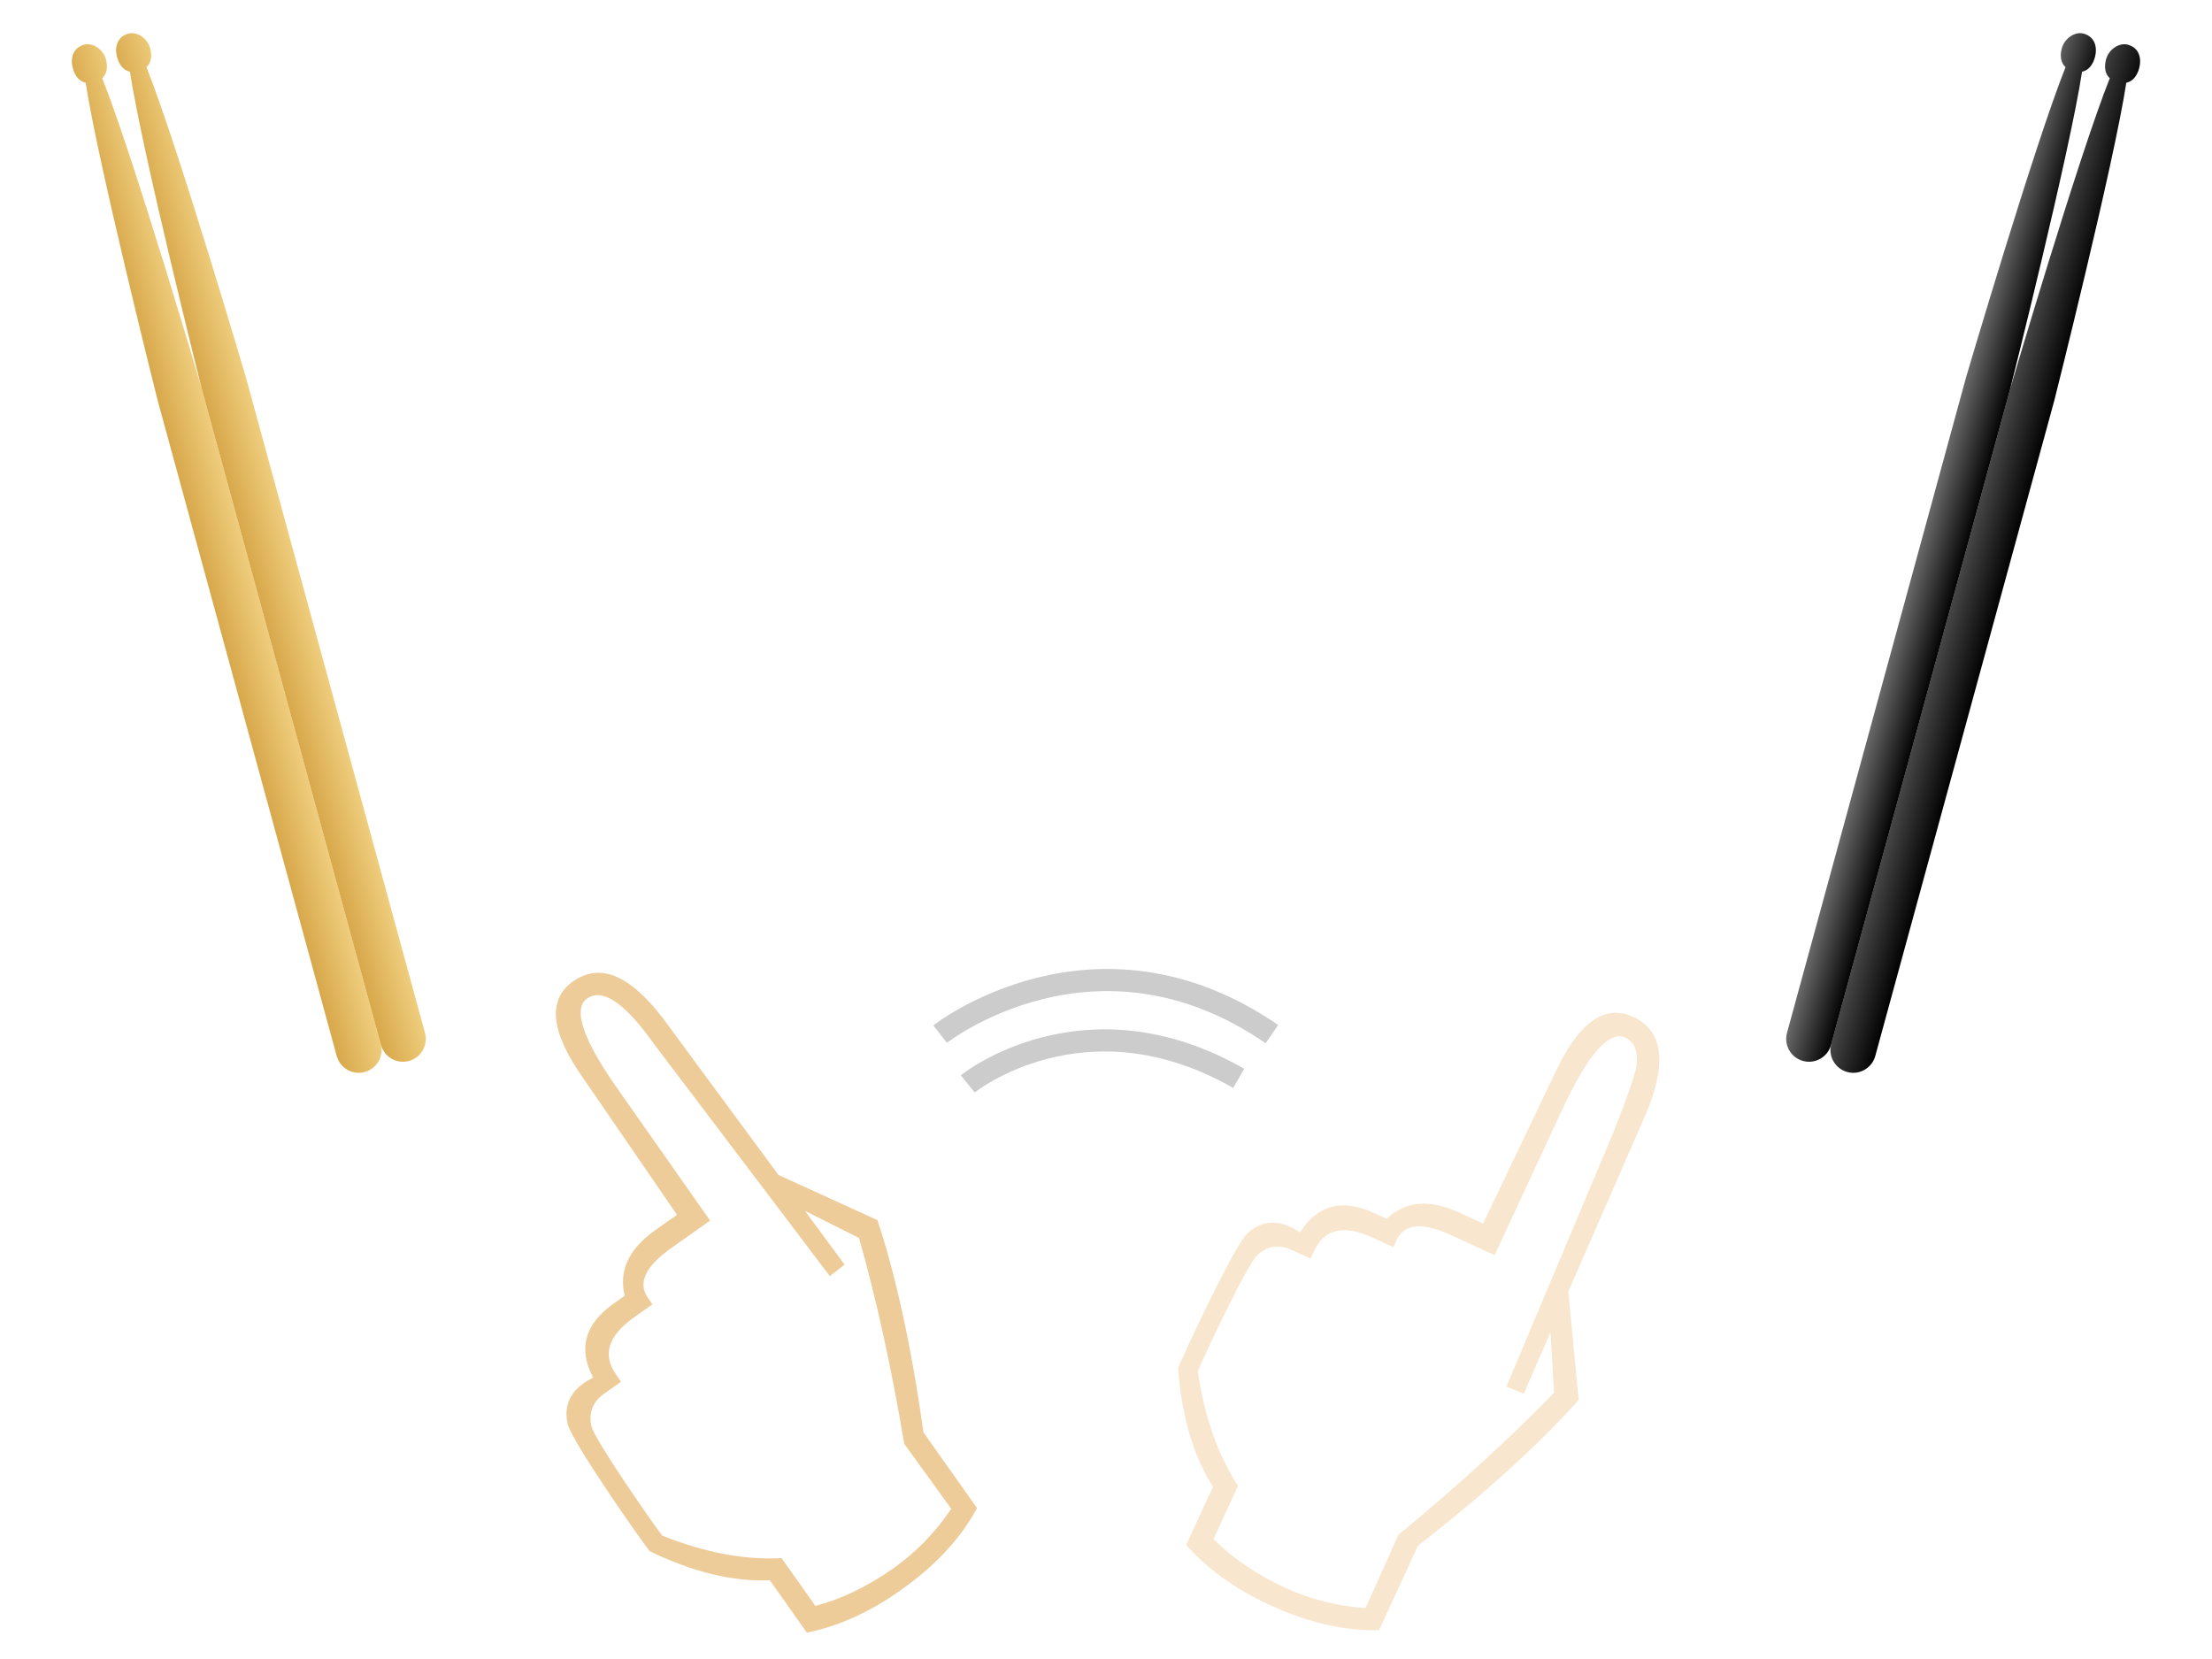 <?xml version="1.0" encoding="utf-8"?>
<!-- Generator: Adobe Illustrator 16.0.0, SVG Export Plug-In . SVG Version: 6.00 Build 0)  -->
<!DOCTYPE svg PUBLIC "-//W3C//DTD SVG 1.1//EN" "http://www.w3.org/Graphics/SVG/1.1/DTD/svg11.dtd">
<svg version="1.1" xmlns="http://www.w3.org/2000/svg" xmlns:xlink="http://www.w3.org/1999/xlink" x="0px" y="0px" width="400px"
	 height="300px" viewBox="0 0 400 300" enable-background="new 0 0 400 300" xml:space="preserve">
<path fill="#F8E7CE" d="M219.351,268.845c-3.559-5.554-5.664-12.682-6.316-21.386c0.391-1.373,10.138-22.157,12.45-24.344
	c2.31-2.186,4.965-2.589,7.962-1.207c0.449,0.207,1.001,0.52,1.658,0.937c3.148-4.992,7.621-6.153,13.418-3.481l2.248,1.036
	c3.363-3.226,7.719-3.606,13.065-1.142l4.347,2.004l12.879-26.951c2.167-4.699,4.434-7.912,6.806-9.639
	c2.37-1.727,4.855-1.992,7.454-0.794c2.897,1.335,4.468,3.613,4.71,6.832c0.242,3.221-0.83,7.417-3.214,12.59l-13.217,30.248
	l1.871,19.595c-7.196,8.077-16.886,16.875-29.069,26.395l-7.023,15.235c-6.207,0.189-12.807-1.329-19.8-4.554
	c-6.196-2.855-11.225-6.468-15.085-10.838L219.351,268.845z M232.451,287.142c4.497,2.073,9.325,3.292,14.488,3.658l5.922-13.24
	c10.743-8.859,20.127-17.424,28.157-25.692l-0.648-10.917l-4.83,11.067l-3.138-1.273l19.141-45.473c0,0,4.252-10.441,4.435-12.891
	c0.182-2.447-0.507-4.031-2.069-4.752c-1.461-0.674-3.155,0.086-5.08,2.276c-1.927,2.191-4.071,5.85-6.434,10.975l-12.12,26.094
	l-7.794-3.593c-5.246-2.419-8.558-2.133-9.937,0.857l-0.591,1.282l-3.672-1.693c-5.246-2.418-8.788-1.634-10.625,2.353L237,227.604
	l-3.372-1.555c-2.349-1.082-4.447-0.769-6.294,0.94c-1.849,1.708-10.131,19.313-10.725,20.995
	c1.186,8.202,3.608,15.103,7.268,20.701l-4.431,9.611C222.92,281.799,227.255,284.746,232.451,287.142z"/>
<path fill="#EECC99" d="M139.211,285.756c-6.59,0.305-13.814-1.436-21.678-5.223c-0.994-1.025-14.121-19.859-14.858-22.954
	c-0.737-3.093,0.241-5.593,2.937-7.499c0.404-0.286,0.95-0.607,1.641-0.967c-2.75-5.223-1.52-9.678,3.692-13.361l2.022-1.429
	c-1.111-4.526,0.736-8.489,5.544-11.886l3.908-2.763l-16.901-24.629c-2.986-4.226-4.635-7.796-4.943-10.713
	c-0.311-2.916,0.702-5.201,3.039-6.852c2.605-1.841,5.363-2.063,8.271-0.662c2.91,1.399,6.009,4.426,9.297,9.078l19.586,26.571
	l17.905,8.177c3.397,10.271,6.171,23.062,8.323,38.372l9.683,13.7c-2.938,5.47-7.554,10.426-13.843,14.871
	c-5.571,3.938-11.215,6.486-16.929,7.645L139.211,285.756z M161.607,283.559c4.043-2.857,7.514-6.429,10.411-10.718l-8.505-11.749
	c-2.301-13.733-5.025-26.142-8.173-37.23l-9.778-4.896l7.17,9.715l-2.672,2.081l-31.684-41.829c-2.686-3.798-5.042-6.387-7.071-7.77
	c-2.028-1.381-3.746-1.577-5.15-0.584c-1.314,0.929-1.503,2.775-0.569,5.538c0.934,2.764,3.031,6.45,6.288,11.059l16.538,23.542
	l-7.009,4.953c-4.718,3.334-6.126,6.346-4.226,9.035l0.814,1.152l-3.302,2.333c-4.718,3.334-5.81,6.793-3.275,10.378l0.905,1.28
	l-3.033,2.143c-2.111,1.493-2.89,3.467-2.333,5.921c0.556,2.455,11.661,18.43,12.821,19.785c7.695,3.074,14.883,4.426,21.561,4.057
	l6.108,8.643C152.214,289.141,156.934,286.861,161.607,283.559z"/>
<linearGradient id="SVGID_1_" gradientUnits="userSpaceOnUse" x1="29.872" y1="323.419" x2="29.872" y2="331.673" gradientTransform="matrix(0.264 0.965 -0.965 0.264 348.7 -14.158)">
	<stop  offset="0" style="stop-color:#EECD7D"/>
	<stop  offset="1" style="stop-color:#D8A74A"/>
</linearGradient>
<path fill-rule="evenodd" clip-rule="evenodd" fill="url(#SVGID_1_)" d="M18.483,14.146c0.861-0.768,1.047-2.037,0.68-3.395
	c-0.529-1.926-2.45-3.078-3.94-2.67c-1.993,0.543-2.565,2.376-2.039,4.305c0.373,1.356,1.175,2.354,2.313,2.58
	c2.244,14.695,13.019,57.458,13.019,57.458L60.89,190.956c0.6,2.189,2.873,3.5,5.066,2.896c2.208-0.601,3.496-2.882,2.897-5.07
	L36.474,70.243C36.474,70.243,24.017,27.943,18.483,14.146z"/>
<linearGradient id="SVGID_2_" gradientUnits="userSpaceOnUse" x1="30.05" y1="315.175" x2="30.05" y2="323.429" gradientTransform="matrix(0.264 0.965 -0.965 0.264 348.7 -14.158)">
	<stop  offset="0" style="stop-color:#EECD7D"/>
	<stop  offset="1" style="stop-color:#D8A74A"/>
</linearGradient>
<path fill-rule="evenodd" clip-rule="evenodd" fill="url(#SVGID_2_)" d="M26.483,12.146c0.861-0.768,1.047-2.037,0.68-3.395
	c-0.529-1.926-2.45-3.078-3.94-2.67c-1.993,0.543-2.565,2.376-2.039,4.305c0.373,1.356,1.175,2.354,2.313,2.58
	c2.244,14.695,13.019,57.458,13.019,57.458L68.89,188.956c0.6,2.189,2.873,3.5,5.066,2.896c2.208-0.601,3.496-2.882,2.897-5.07
	L44.474,68.243C44.474,68.243,32.017,25.943,26.483,12.146z"/>
<linearGradient id="SVGID_3_" gradientUnits="userSpaceOnUse" x1="-51.807" y1="622.452" x2="-51.807" y2="630.706" gradientTransform="matrix(-0.264 0.965 0.965 0.264 -258.701 -14.158)">
	<stop  offset="0" style="stop-color:#444444"/>
	<stop  offset="1" style="stop-color:#000000"/>
</linearGradient>
<path fill-rule="evenodd" clip-rule="evenodd" fill="url(#SVGID_3_)" d="M381.516,14.146c-0.861-0.768-1.047-2.037-0.68-3.395
	c0.529-1.926,2.45-3.078,3.94-2.67c1.993,0.543,2.565,2.376,2.039,4.305c-0.373,1.356-1.175,2.354-2.313,2.58
	c-2.244,14.695-13.019,57.458-13.019,57.458l-32.374,118.532c-0.6,2.189-2.873,3.5-5.066,2.896c-2.208-0.601-3.496-2.882-2.897-5.07
	l32.379-118.54C363.525,70.243,375.982,27.943,381.516,14.146z"/>
<linearGradient id="SVGID_4_" gradientUnits="userSpaceOnUse" x1="-51.628" y1="614.208" x2="-51.628" y2="622.462" gradientTransform="matrix(-0.264 0.965 0.965 0.264 -258.701 -14.158)">
	<stop  offset="0" style="stop-color:#666666"/>
	<stop  offset="1" style="stop-color:#000000"/>
</linearGradient>
<path fill-rule="evenodd" clip-rule="evenodd" fill="url(#SVGID_4_)" d="M373.516,12.146c-0.861-0.768-1.047-2.037-0.68-3.395
	c0.529-1.926,2.45-3.078,3.94-2.67c1.993,0.543,2.565,2.376,2.039,4.305c-0.373,1.356-1.175,2.354-2.313,2.58
	c-2.244,14.695-13.019,57.458-13.019,57.458l-32.374,118.532c-0.6,2.189-2.873,3.5-5.066,2.896c-2.208-0.601-3.496-2.882-2.897-5.07
	l32.379-118.54C355.525,68.243,367.982,25.943,373.516,12.146z"/>
<path fill="none" stroke="#CCCCCC" stroke-width="4" stroke-miterlimit="10" d="M170,187c0,0,28-22,60,0"/>
<path fill="none" stroke="#CCCCCC" stroke-width="4" stroke-miterlimit="10" d="M175,196c0,0,21-17,49-1"/>
</svg>
